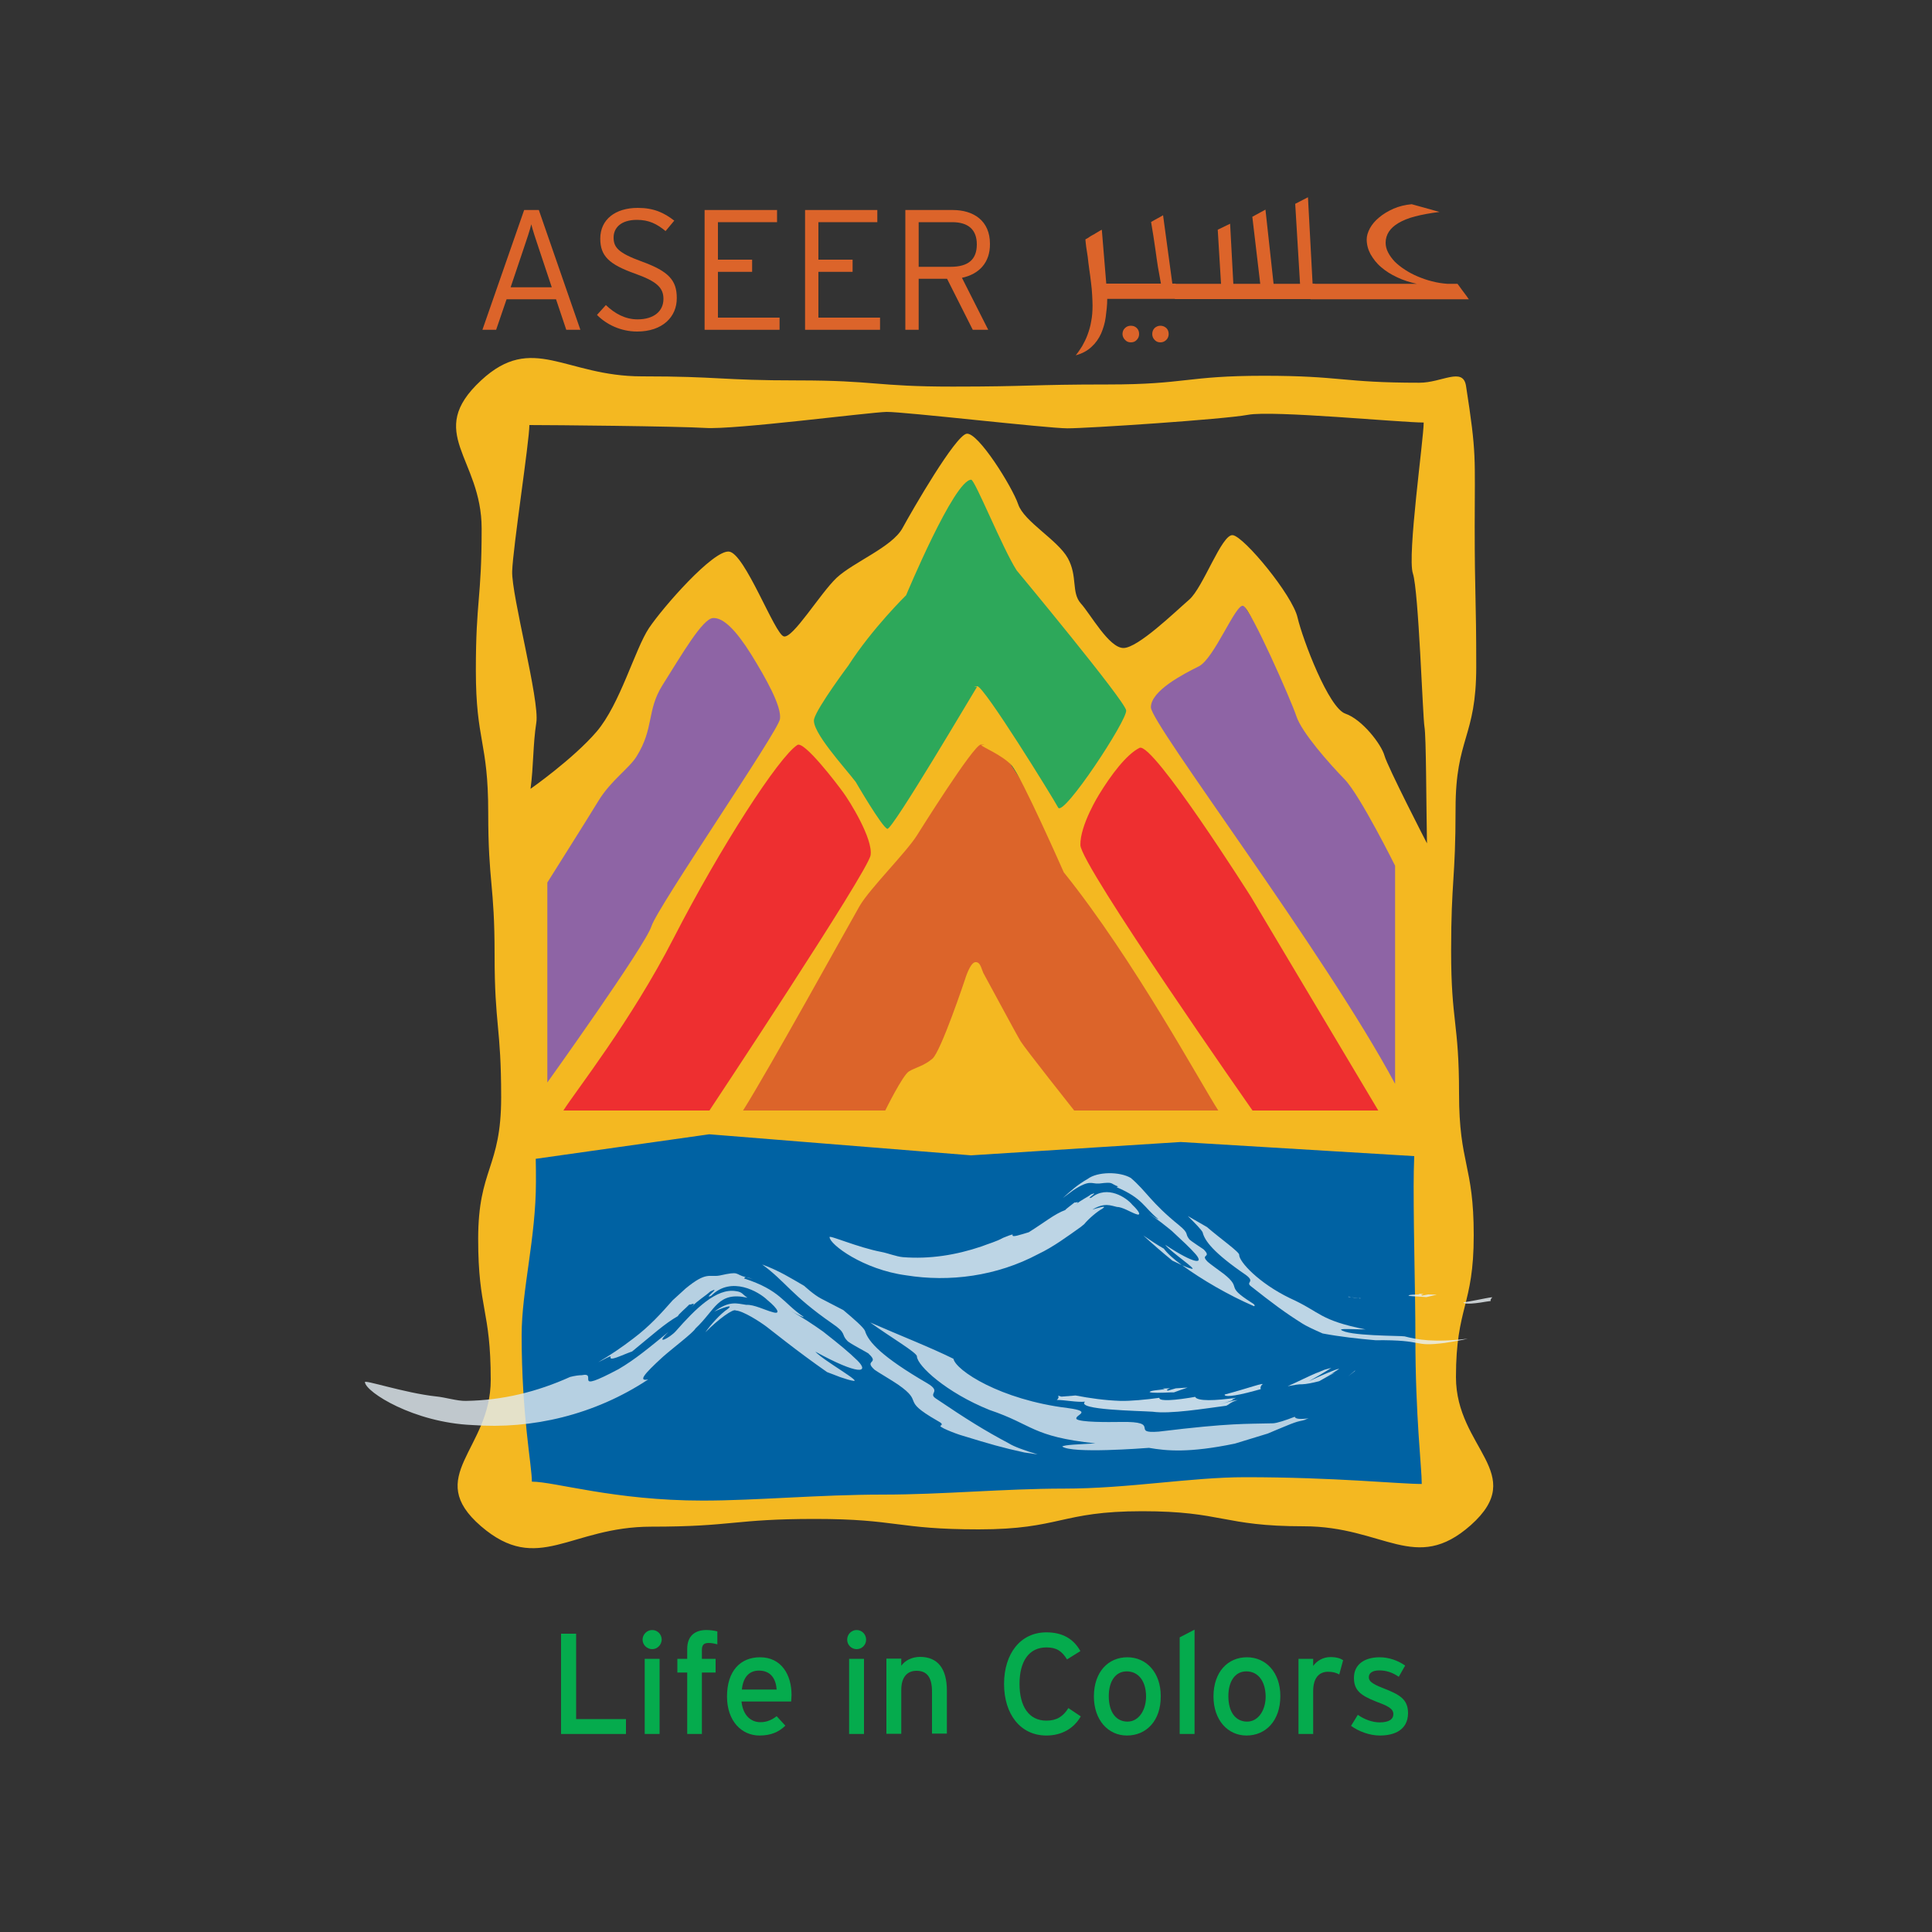<?xml version="1.0" encoding="utf-8"?>
<!-- Generator: Adobe Illustrator 22.0.1, SVG Export Plug-In . SVG Version: 6.00 Build 0)  -->
<svg version="1.1" id="Layer_1" xmlns="http://www.w3.org/2000/svg" xmlns:xlink="http://www.w3.org/1999/xlink" x="0px" y="0px"
	 viewBox="0 0 1000 1000" style="enable-background:new 0 0 1000 1000;" xml:space="preserve">
<rect x="0" y="0" width="1000" height="1000" fill="#333333" stroke="none"/>
<style type="text/css">
	.st0{fill:#DC642A;}
	.st1{enable-background:new    ;}
	.st2{clip-path:url(#SVGID_2_);}
	.st3{clip-path:url(#SVGID_4_);fill:#0062A3;}
	.st4{fill:#8E64A5;}
	.st5{fill:#EE2F30;}
	.st6{fill:#2DA85A;}
	.st7{fill:#F4B821;}
	.st8{opacity:0.9;enable-background:new    ;}
	.st9{fill:#F0F5F7;}
	.st10{fill:#EDF3F5;}
	.st11{fill:#EEF4F6;}
	.st12{fill:#E0EAEF;}
	.st13{fill:#E8EFF3;}
	.st14{fill:#05AB4D;}
</style>
<path class="st0" d="M573.1,154.8c0,3.2-0.4,6.3-0.8,9.4c-0.4,3.1-1.3,5.9-2.4,8.5c-1.2,2.6-2.8,4.9-4.9,6.8c-2.1,2-4.8,3.5-8.2,4.4
	c1.1-1.3,2.2-3,3.3-4.7c1-1.8,2-3.7,2.8-5.9c0.8-2.2,1.5-4.5,1.9-7c0.5-2.5,0.7-5.2,0.7-8.2c0-1.5-0.1-3.3-0.2-5.4
	c-0.1-2.1-0.3-4.2-0.6-6.5c-0.2-2.2-0.6-4.5-0.9-6.8c-0.3-2.3-0.6-4.4-0.8-6.5c-0.3-2-0.6-3.7-0.8-5.2c-0.2-1.5-0.3-2.8-0.4-3.8
	c0.9-0.5,1.7-0.9,2.3-1.4c0.6-0.4,1.3-0.8,2.1-1.2c0.7-0.4,1.4-0.9,2-1.2c0.6-0.4,1.3-0.8,2.1-1.2l2.3,27.9h28.3
	c-0.2-1.2-0.5-2.5-0.7-3.9c-0.3-1.5-0.5-2.9-0.8-4.4c-0.2-1.5-0.5-3-0.7-4.6c-0.2-1.5-0.4-2.9-0.6-4.3c-0.4-2.5-0.7-4.9-1.1-7.4
	c-0.4-2.5-0.8-4.9-1.2-7.3c1.1-0.7,2.2-1.2,3.2-1.8c1-0.5,2-1.1,3-1.7l4.8,35.4h1.8v7.9H573.1z M581,172.9c0-1.2,0.4-2.3,1.3-3.1
	c0.8-0.8,1.8-1.2,3-1.2c1.3,0,2.3,0.4,3.1,1.2c0.8,0.8,1.2,1.8,1.2,3.1c0,1.1-0.4,2.2-1.2,3c-0.8,0.9-1.8,1.3-3.1,1.3
	c-1.2,0-2.2-0.4-3-1.3C581.5,175.1,581,174,581,172.9 M596.4,172.9c0-1.2,0.4-2.3,1.2-3.1c0.9-0.8,1.9-1.2,3-1.2
	c1.2,0,2.2,0.4,3.1,1.2c0.8,0.8,1.2,1.8,1.2,3.1c0,1.1-0.4,2.2-1.2,3c-0.9,0.9-1.9,1.3-3.1,1.3c-1.2,0-2.2-0.4-3-1.3
	C596.8,175.1,596.4,174,596.4,172.9"/>
<polygon class="st0" points="608.1,146.9 632,146.9 630.3,118.9 636.7,115.8 638.8,154.8 608.1,154.8 "/>
<polygon class="st0" points="670.4,105.5 677,102.1 679.4,146.9 680.6,146.9 680.6,154.8 636.1,154.8 636.1,146.9 652.3,146.9 
	648.2,112.2 655,108.5 659.2,146.9 672.9,146.9 "/>
<path class="st0" d="M678.3,146.9h55c-3.6-0.8-7.1-1.9-10.2-3.4c-3.2-1.5-5.9-3.2-8.2-5.2c-2.4-2-4.1-4.3-5.5-6.7
	c-1.3-2.4-2-5-2-7.7c0-1.8,0.6-3.8,1.7-5.8c1.1-2,2.7-3.9,4.8-5.6c2-1.7,4.5-3.2,7.4-4.5c2.8-1.2,6-2,9.4-2.3l14.4,4
	c-4.9,0.6-9.1,1.4-12.6,2.3c-3.5,0.9-6.4,2.1-8.6,3.4c-2.2,1.3-3.9,2.8-5,4.5c-1.1,1.7-1.7,3.6-1.7,5.7c0,1.7,0.4,3.4,1.3,5.1
	c0.8,1.6,2,3.2,3.4,4.7c1.5,1.5,3.3,2.9,5.3,4.2c2,1.3,4.2,2.5,6.6,3.5c2.4,1,4.9,1.9,7.4,2.5c2.6,0.7,5.3,1.1,7.9,1.3h5.3
	c0.8,1.1,1.6,2.1,2.2,3c0.7,0.9,1.3,1.8,2.1,2.8c0.2,0.3,0.5,0.7,0.8,1.1c0.3,0.5,0.5,0.8,0.8,1.1h-82V146.9z"/>
<g>
	<g class="st1">
		<g>
			<defs>
				<rect id="SVGID_1_" x="261.6" y="573.9" width="497.7" height="207.4"/>
			</defs>
			<clipPath id="SVGID_2_">
				<use xlink:href="#SVGID_1_"  style="overflow:visible;"/>
			</clipPath>
			<g class="st2">
				<defs>
					<rect id="SVGID_3_" x="267.5" y="585.3" width="478.9" height="195.8"/>
				</defs>
				<clipPath id="SVGID_4_">
					<use xlink:href="#SVGID_3_"  style="overflow:visible;"/>
				</clipPath>
				<rect x="267.5" y="585.3" class="st3" width="478.9" height="195.8"/>
			</g>
		</g>
	</g>
</g>
<g>
	<g class="st1">
		<g>
			<g>
				<polygon class="st4" points="590.4,372 727.5,582.9 729.1,582.9 729.1,445.4 634.7,299.2 				"/>
			</g>
		</g>
	</g>
</g>
<g>
	<g class="st1">
		<g>
			<g>
				<polygon class="st4" points="368.2,302.3 275.6,450.3 275.6,579.1 276.9,579.1 411.9,368.2 				"/>
			</g>
		</g>
	</g>
</g>
<g>
	<g class="st1">
		<g>
			<g>
				<polygon class="st0" points="550.4,437.6 505.9,369 459.4,442.5 370.7,582.9 461.9,582.9 505.3,511.7 552.6,582.9 644.7,582.9 
									"/>
			</g>
		</g>
	</g>
</g>
<g>
	<g class="st1">
		<g>
			<g>
				<polygon class="st5" points="412.6,372 277.6,582.9 370.7,582.9 459.4,442.5 				"/>
			</g>
		</g>
	</g>
</g>
<g>
	<g class="st1">
		<g>
			<g>
				<polygon class="st6" points="546.6,304.5 500.8,234.2 459.9,298.1 412.6,372 459.4,442.5 505.9,368.9 550.4,437.6 590.4,372 
									"/>
			</g>
		</g>
	</g>
</g>
<g>
	<g class="st1">
		<g>
			<g>
				<polygon class="st5" points="590.4,372 550.4,437.6 644.7,582.9 727.5,582.9 				"/>
			</g>
		</g>
	</g>
	<path class="st7" d="M753.6,712.8c0-36.7,9.2-36.7,9.2-73.4c0-36.7-7.6-36.7-7.6-73.4c0-36.9-4.1-36.9-4.1-73.7
		c0-36.9,2.3-36.9,2.3-73.8c0-36.7,10.7-36.7,10.7-73.3c0-36.5-0.8-36.5-0.8-72.9c0-36.3,1.1-36.7-4.5-72.6
		c-1.6-9.9-12.5-1.6-24.1-1.6c-40.2,0-40.2-3.6-80.5-3.6c-40.3,0-40.3,4.5-80.6,4.5c-40.3,0-40.3,1.1-80.5,1.1
		c-40,0-40-3.2-80.1-3.2c-40.4,0-40.4-2.1-80.8-2.1c-39.7,0-56.5-22.7-83.2,2.1c-29.3,27.2,0.3,39.9,0.3,76.7c0,36.7-3,36.7-3,73.4
		s6.4,36.7,6.4,73.5c0,36.8,3.3,36.8,3.3,73.7c0,36.9,3.4,36.9,3.4,73.8c0,36.7-11.9,36.7-11.9,73.3c0,36.5,6.5,36.5,6.5,72.9
		c0,36.3-35,49.9-5,75.8c29.6,25.4,45.9,0.2,88.1,0.2c42.5,0,42.5-4,84.8-4s42.4,5.4,84.7,5.4c42.3,0,42.3-9.4,84.6-9.4
		c41.7,0,41.7,7.8,83.6,7.8c41.6,0,57.7,24.9,86.5-0.6C791.3,762.6,753.6,749.7,753.6,712.8 M644.5,764.6c-28.2,0-60.4,5.9-93.8,5.9
		c-30.9,0-62.8,3.1-93.6,3.1c-33.4,0-65.4,3.1-93.4,3.1c-45.7,0-76.6-9.8-88.4-9.8c0-8.4-5.3-34.3-5.3-75.8
		c0-23.3,7.4-50.3,7.4-79.5c0-3.9,0-7.8-0.1-11.8l89.8-12.7L502.6,598l108.5-6.9l120.9,7.3c-0.2,5.2-0.3,10.3-0.3,15.4
		c0,28.7,0.9,55.4,0.9,78.4c0,40.8,3.3,67.5,3.3,75.9C723.9,768.1,691,764.6,644.5,764.6 M647.5,464.2l65.9,110.6h-65.1
		c0,0-88.9-126.9-89.1-137.4c-0.2-10.4,9.7-26.2,9.7-26.2c6.1-10,14.1-20.7,20.9-24.1C596.6,383.7,647.5,464.2,647.5,464.2
		 M595.7,366.1c0-8.6,16.8-17.2,24.8-21.2c8-4,19.2-32.8,23-31.3c3.9,1.5,24.8,48.9,27.5,57.1c2.7,8.3,16.9,24.4,25,32.7
		c8,8.3,26.1,44.7,26.1,44.7V561C685.8,493.2,595.7,374.7,595.7,366.1 M528.3,539c-2.4-3.9-18.6-34.2-18.9-34.6
		c-1.3-1.9-1.6-6.6-4.5-6.4c-2.8,0.1-5.4,8.9-5.4,8.9s-12.4,37.2-16.9,41.1c-4.5,3.8-8.8,4.5-12.2,6.6c-3.3,2.1-12.2,20.2-12.2,20.2
		h-73.6c13.5-21.4,55.1-96.8,60.3-105.8c5.2-9,24.1-27.7,29.7-36.6c0.4-0.6,29.4-47.1,33.1-47c3.7,0,0.2,0.3,0.2,0.3
		c0.6,1,10.8,5.1,15.7,10.4c4.9,5.3,27,55.4,27,55.4c36.3,45.1,71.6,110.5,80,123.3H556C556,574.8,530.4,542.5,528.3,539 M547.7,418
		c-2.6-4.9-38.7-63.4-41.9-62.8c-3.2,0.6-0.1,0.3-0.1,0.3c-1.5,2.3-43.8,74.1-46.4,73.5c-2.7-0.7-16.4-24.3-16.4-24.3
		c-5.8-7.6-23.2-26.4-21.5-32.6c1.7-6.2,17.7-27.6,17.7-27.6c12.4-19.3,29.9-36.4,29.9-36.4s24.9-59.8,33.7-59.8
		c1.9,0,16.2,35.5,23.5,46.9c0,0,56.1,67.5,56.7,72.5C583.6,372.6,550.4,423,547.7,418 M436.4,410.1c3.2,4.3,15.6,24.1,14.2,32.6
		c-1.4,8.5-83.4,132.1-83.4,132.1h-75.6c6.6-10.4,34.9-46.1,57-89.1c24.4-47.5,54.5-93.9,64.1-100.1
		C416.2,383.3,433.3,405.8,436.4,410.1 M337.2,479.4c-3.2,10.1-53.9,80.9-53.9,80.9V456.8c0.9-1.5,19.9-31.5,26.4-42.2
		c6.5-10.7,15.9-16.8,19.8-23.1c9.1-14.6,5.2-23.7,13.3-36.7c10.2-16.2,20.9-34.7,26.3-34.9c5.4-0.3,12,6.5,19.7,18.8
		c7.6,12.3,15.9,27,14.9,33.5C402.8,378.6,340.4,469.3,337.2,479.4 M716.6,391.1c-1.6-5.8-11.5-18.7-20.2-21.7
		c-8.7-2.9-22.1-38.3-24.8-49.8c-2.6-11.5-27.6-41.8-33.5-42.6c-5.7-0.8-15.3,27.1-22.6,33.4c-7.3,6.3-26.5,25-34,25
		c-7.5,0-17-17.5-22.1-23.1c-5-5.7-1.5-13.9-6.7-23.4c-5.3-9.5-22.7-18.9-25.7-27.9c-3-8.9-20.8-37.5-26.7-36.5
		c-5.9,1.1-27.9,39.2-33.2,48.9c-5.4,9.8-25.3,17.5-34.1,25.7c-8.6,8.2-22.6,31.5-27.3,30.3c-4.7-1.1-20.2-43.2-28.4-43.9
		c-8.2-0.8-34,28.6-41.4,39.6c-7.3,11-14.9,39.3-27.1,53.6c-12.2,14.2-34.2,29.6-34.2,29.6c1.6-11.7,1.2-22.9,3-34.3
		c1.8-11.4-12.9-65.9-12.5-78.3c0.4-12.4,8.9-67.3,8.9-75.7c12,0,76.2,0.6,91.1,1.5c14.9,1,84.8-8.1,93.8-8.3
		c9.1-0.1,83.2,8.5,93.6,8.5c10.5,0,80.6-4.6,93.5-7c12.7-2.4,79.1,4,90.9,4c0,8.4-8.6,69.1-5.6,78.1c3,9,5.1,74.4,6,79.4
		c0.9,5.1,0.9,39.6,1.3,60.3C738.6,436.6,718.2,396.9,716.6,391.1"/>
</g>
<g>
	<g class="st8">
		<g>
			<g>
				<g class="st8">
					<g>
						<g>
							<path class="st9" d="M649.7,719.8l2.9-0.8c-0.3-0.5-0.2-1.2,0.4-2.1c3-2-7.3,1.8-19.1,4.9C633.6,723,637.7,723.1,649.7,719.8
								"/>
							<polygon class="st10" points="697.9,712.3 701.6,709.4 701.1,709.6 							"/>
							<path class="st9" d="M683.1,709.9c-7.1,3-11.3,5.3-16.6,7.6c3.2-0.6,5.8-1.1,7.5-1c2.3-0.1,5.3-0.7,8.8-1.6
								c2.2-1.2,5.3-3.1,8.1-4.4c-1.6,0.5-1.6,0.5-3.6,1.7c2-1.2,5.9-3.7,5.9-3.7c-1.3-0.1-10.1,3.8-15.7,6.4
								c3.3-1.8,7.9-4.5,11.6-6.9l-3.6,1c-1.5,0.6-3.1,1.3-4.4,1.9L683.1,709.9z"/>
							<path class="st9" d="M605.8,720.7l1.8,0c2.2-0.8,4.6-1.7,7.1-2.5l-6.1,0.4c-1.2,0.3-2.6,0.8-4.1,1.2l-0.6-0.3
								c0.2-0.2,0.5-0.5,1.7-0.9h-0.2l-3.6,0.1l1.1,0.3c-3.5,0.6-7.2,0.6-7.9,1.5C595.9,721.1,601.2,720.9,605.8,720.7"/>
							<path class="st11" d="M547.7,722.4c0.4,0.8,0.2,1.5-0.7,2.2c4.2,0,10.3,1.3,14.6,0.9c-4.8,4.3,27.8,4.7,35,5.2
								c9.1,1.3,26.7-1.6,38.1-3.1c2.2-1,1.5-1.5,6-3c-2.8,0.4-5.9,1.2-9.3,2.3l-2,0.7l2-0.7c2.5-0.8,5-1.6,7.9-2.6
								c-1,0.3-1.7,0.4-1.5,0l1.9-0.8c-10.5,1.5-20,1.9-21.1-0.5l-2.9,0.5c-12,1.9-15.9,1.3-15.6,0c-7.2,1-14.9,1.7-20.1,1.6
								c-8.5-0.3-15.9-1.4-23.3-2.8c-2.6,0.2-5.1,0.4-7.3,0.6L547.7,722.4z"/>
							<path class="st12" d="M386.9,671.7c-2.5-1.5-2.5-3-6-3.4c-10.1-1.7-21,9.2-31.1,20.7c-3.1,3.5-11.5,7.8-3.8,0.4
								c-10.3,8.4-17.2,14.2-25.9,19.3c-25.1,13.3-10,1.2-19,3.1c-1.5,0-3.6,0.3-6,0.9c-17.1,7.7-34.9,12.1-54,12.4
								c-4.5,0.1-10.8-1.9-15.3-2.3c-16.6-1.8-38.1-9.1-36.9-7.3c0.6,5.1,25.2,20.8,55.6,22.1c30.8,2.3,63.2-5.2,91-23.6
								c-5.1,1-2.7-2.3,7.6-11.7c5.2-4.6,15.6-12.4,16.9-14.7C370.4,677.9,371.5,668.3,386.9,671.7 M426,689.2
								c-4.5-3.2-11-7.6-17-10.8c2,1.1,8,4.2,6.8,3.1c-10.7-7.3-11.7-13.6-30.7-19.8c0.5-0.2,0-0.6,1-0.6c-6.2-1.6-2.8-3.3-13.6-0.9
								c-5.4,1-6.7-2.3-17.6,6.7c-2.8,2.6-4.8,4.4-6.7,6.1c-6.2,7-11.8,13.3-20.4,19.8c-6.1,4.7-12.1,8.7-18.2,12.3
								c3.2-1.5,5.8-3.2,6.5-3c-1.1,2.9,5.4-0.6,11.1-2.6c10.3-8.4,16.8-14.4,23.7-18.3c0.1-0.8,4.4-4.4,6-6.1
								c-0.1,0.8,4.2-1.9,1,1.4c3.2-3.4,7.5-5.9,9.7-8c6.7-3.4-4.3,4.3,0.5,2.2c10.4-10.5,24.7-2.1,29.1,2.2
								c5.6,4.6,7.1,7.7,2.5,6.2c-3.5-0.9-9.6-4-13.4-3.7c-4.6-0.6-8.5-2.5-16.6,3.5c3-1.5,10.8-4.4,7-1.4c-3.7,2.4-9,8.3-11.6,12.1
								c6.7-6.8,14.5-12.4,15.7-11.3c3.8,0.2,12.4,5.7,16.1,8.5l9.5,7.4c7.1,5.5,14.4,10.9,21.7,16c2.3,0.8,4.6,1.8,6.8,2.6
								c2.7,0.9,5,1.6,6.2,1.8c6.6,1.6-14.9-10.3-19.1-15c22.6,12.4,28.2,11,21.8,4.6C439.4,699.9,434.3,695.7,426,689.2
								 M386.1,661.2c0.9,0.2,2.1,0.5,3.5,0.7C387.7,661.4,386.6,661.2,386.1,661.2 M484.3,723.8c-4.1-2.8,3.3-3.3-4.3-7.8
								c-23.4-13.6-30.6-21.4-32.3-27.2c-0.9-1.9-5.6-6-11.2-10.7l-11.4-5.9c-3.9-2-8.8-6.6-8.8-6.6c-6.9-4-13-7.9-21.8-11.1
								c11.9,8.6,15,15.8,36.2,30.5c7.7,5.2,4.6,5.6,7.7,8.8c0.5,1.2,12,6.9,11.3,7c5.7,5.2-2.8,3,3,8.2c1.3,1,9.5,5.8,12.2,7.7
								c13.9,9.7,0.7,7.4,20,18.5c2.6,1.4,3,2,2.2,2.5l0.2,0.1c-3.3,0.2,7.9,4.5,10.9,5.3c14.4,4.4,20.2,6.1,32,8.7l6.9,1
								c-7-2.1-12.4-4.1-14.9-5.7C509.6,740.4,500.6,734.8,484.3,723.8 M677.4,734.1c-4.2,0.6-7.1,0.4-7.2-0.8
								c-4.9,1.9-9.2,3.3-11.3,3.4c-14.2,0.4-21.4-0.3-59.1,4.3c-15.2,1.2,2-5.4-19.6-5c-7.2,0.1-21,0.2-23-1.5
								c-1.3-2.1,9.1-3.9-4.6-5.7c-34.9-4.3-57.9-19.5-59.1-25.5c-11.9-5.9-27.8-12.1-43.1-18.8c10.6,7.7,24.4,15.7,24.2,17.6
								c0.2,4.8,15.2,18.7,37.6,27.7c22.8,7.7,21.6,13.7,54.8,17.3c-8.8,0.5-15.9,0.7-17.2,1.6c4.9,3.8,42.2,0.9,44.9,0.7
								c9.2,1.6,20.9,2.7,44.5-2.2c5.9-1.8,11.5-3.5,17-5.2c2.9-1.3,6.3-2.6,9.1-3.8c8.3-3.5,7.3-2.2,11.3-3.7l-1.7,0.4L677.4,734.1
								z"/>
						</g>
					</g>
				</g>
			</g>
		</g>
	</g>
</g>
<g class="st8">
	<g>
		<g>
			<g class="st8">
				<g>
					<g>
						<path class="st13" d="M769.4,673.7l2.2-0.3c-0.2-0.4,0-0.9,0.4-1.5c2.3-1.3-5.5,0.8-14.5,2.2
							C757.4,674.8,760.4,675.3,769.4,673.7 M737,671.3l1.3,0.1c1.6-0.3,3.5-0.9,5.4-1.3l-4.5-0.1c-1,0.2-2,0.4-3.1,0.6l-0.5-0.3
							c0.2-0.1,0.4-0.2,1.3-0.5l-0.2,0l-2.6-0.2l0.8,0.4c-2.7,0.1-5.4,0-5.9,0.6C729.7,671,733.7,671,737,671.3 M564.9,619.9
							c-3.7,1.2,4.9-3.7-0.2-1.7c-1.8,1.5-5.2,2.9-7.8,5.2c2.6-2.2-0.8-0.5-0.6-1.1c-1.3,1.1-4.7,3.5-4.9,4
							c-5.5,2-10.6,6.3-18.9,11.5c-4.1,1.2-9.3,3.1-8.3,1.2c-0.5-0.1-2.6,0.7-5,1.7c-3.6,2-7.5,3-11.3,4.5
							c-13.1,4.4-26.6,6.6-40.6,5.5c-3.3-0.3-7.9-2.1-11.1-2.7c-12.2-2.3-27.6-9.1-26.8-7.6c0.1,3.7,17.3,16.7,39.6,19.7
							c22.4,3.6,46.8,0.5,68.4-11c7.8-3.7,15.2-9.2,22.1-14.1l1.7-1.4c2.2-2.7,6.6-6.5,9.4-8c3.1-2.1-3-0.2-5.2,0.5
							c6.3-3.8,9.5-2.1,12.7-1.4c2.8,0,7.1,2.7,9.6,3.6c3.2,1.3,2.3-1-1.6-4.7C583.1,619.9,573.2,613.2,564.9,619.9 M633.6,659.5
							c-2-1.5-7.7-5.6-8.5-6.4c-4.1-4.1,2.1-2-1.8-6.1c0.5,0-7.6-4.9-7.9-5.8c-2.1-2.6,0.2-2.7-5.1-7c-14.8-12-16.8-17.5-25-24.5
							c-5.8-3.4-17.3-3.3-22.3,0.5c-5.5,3.1-9.1,6.5-12.9,9.9c1.5-1.1,3.1-2.3,5.4-4c8.7-5.8,9.4-3.2,13.4-3.5c8.1-1,5.3,0,10.1,1.6
							c-1.1-0.2-0.5,0.2-1,0.3c13.6,5.8,14,10.4,21.4,16.4c0.9,0.9-3.4-1.8-4.8-2.7c4.3,2.7,8.7,6.3,11.9,8.9
							c5.7,5.3,9.3,8.6,12.3,12c4.4,5.1,0.2,5.7-15.7-4.8c2.9,3.8,18,13.8,13.3,12.3c-1-0.2-2.7-0.9-4.5-1.7
							c10.1,7.4,24,15.5,37.2,21.2c0.6-0.3,0.4-0.9-1.5-2C633.6,665.2,643.3,667.3,633.6,659.5 M727,691.7c-2-0.4-29.7-0.1-33-3.5
							c1.1-0.6,6.3-0.1,12.8-0.1c-24.2-4.8-23-8.9-39.2-16.2c-16.1-7.8-26.3-18.9-26.2-22.4c0.2-1.4-9.5-8.2-16.7-14.4l-9.9-5.7
							c3.9,3.9,7.1,7.1,7.7,8.5c1,4.3,5.7,10.6,22.2,21.9c5.3,3.8-0.1,3.7,2.7,5.9c11.4,9,17.7,13.7,26.6,19.3
							c1.8,1.2,5.6,3,10.6,5.2c9.1,1.7,18.2,2.7,27.3,3.5c26.5-0.3,18.7,3.6,35.9,1.4c4.3-0.7,8.3-1.3,11.9-2.2
							C742.1,695,733.6,693.4,727,691.7 M602.4,646.3c-3.4-1.9-6.9-4.3-10.6-6.8c4.9,4.5,9.9,8.8,15,13l4.9,2.3
							C607.6,651.8,604.3,648.9,602.4,646.3 M704.1,672.1c-2.2-0.3-4.4-0.7-6.2-0.8c0.1-0.1,0-0.2,0.1-0.2c2.1,0.5,4.3,1,6.2,0.8
							C704.1,672,704.2,672,704.1,672.1"/>
					</g>
				</g>
			</g>
		</g>
	</g>
</g>
<path class="st0" d="M293.1,170.7l-5.3-15.8h-25.6l-5.4,15.8h-7.1l21.6-62h7.6l21.5,62H293.1z M278.8,128.3
	c-1.4-4.1-3.2-9.6-3.8-12.2c-0.6,2.5-2.4,8.1-3.9,12.4l-6.8,20.2h21.3L278.8,128.3z"/>
<path class="st0" d="M329.8,171.6c-8.4,0-15.9-3.6-20.8-8.6l4.6-5.1c4.7,4.5,10.1,7.4,16.4,7.4c8.3,0,13.4-4.1,13.4-10.6
	c0-5.8-3.5-9.1-14.8-13.1c-13.4-4.8-17.9-9.1-17.9-18.1c0-9.9,7.8-15.9,19.4-15.9c8.3,0,13.6,2.5,18.9,6.6l-4.5,5.4
	c-4.5-3.7-8.6-5.8-14.8-5.8c-8.5,0-12.1,4.3-12.1,9.1c0,5.1,2.3,8,14.7,12.5c13.7,5,18,9.6,18,18.8
	C350.4,164.1,342.8,171.6,329.8,171.6"/>
<polygon class="st0" points="364.7,170.7 364.7,108.7 402.2,108.7 402.2,115 371.6,115 371.6,134.4 389.3,134.4 389.3,140.7 
	371.6,140.7 371.6,164.4 403.5,164.4 403.5,170.7 "/>
<polygon class="st0" points="416.7,170.7 416.7,108.7 454.1,108.7 454.1,115 423.6,115 423.6,134.4 441.3,134.4 441.3,140.7 
	423.6,140.7 423.6,164.4 455.5,164.4 455.5,170.7 "/>
<path class="st0" d="M497.9,143.8l13.6,26.9h-8l-13.3-26.4h-14.7v26.4h-6.9v-62h24.5c10.9,0,19.3,5.6,19.3,17.5
	C512.5,135.9,506.8,141.9,497.9,143.8 M492.9,115h-17.4v23.1H492c9.2,0,13.6-3.8,13.6-11.6C505.6,118.9,501.2,115,492.9,115"/>
<polygon class="st14" points="290.4,897.5 290.4,845.6 298.2,845.6 298.2,889.8 324,889.8 324,897.5 "/>
<path class="st14" d="M337.6,853.6c-2.7,0-5-2.2-5-4.9c0-2.8,2.3-5,5-5c2.7,0,4.9,2.2,4.9,5C342.4,851.4,340.2,853.6,337.6,853.6
	 M333.7,858.6h7.7v38.9h-7.7V858.6z"/>
<path class="st14" d="M366.8,850.4c-2.5,0-3.5,1-3.5,3.7v4.5h7.1v7.1h-7.1v31.8h-7.6v-31.8h-5.1v-7.1h5.1v-5.1
	c0-7.1,4.4-9.8,9.9-9.8c2,0,4.1,0.3,5.7,0.7v6.7C369.4,850.6,368.1,850.4,366.8,850.4"/>
<path class="st14" d="M409.5,880.7h-25.7c0.8,7.5,5.1,10.7,9.8,10.7c3.3,0,5.9-1.2,8.4-3.1l4.5,4.9c-3.4,3.3-7.5,5.1-13.4,5.1
	c-9.1,0-16.8-7.3-16.8-20.2c0-13.2,6.9-20.3,17.1-20.3c11,0,16.3,9,16.3,19.5C409.7,878.6,409.5,879.9,409.5,880.7 M392.8,864.7
	c-5.1,0-8.2,3.5-8.8,9.8h18C401.6,869.1,399.1,864.7,392.8,864.7"/>
<path class="st14" d="M443.4,853.6c-2.7,0-4.9-2.2-4.9-4.9c0-2.8,2.2-5,4.9-5c2.7,0,4.9,2.2,4.9,5
	C448.3,851.4,446.1,853.6,443.4,853.6 M439.5,858.6h7.7v38.9h-7.7V858.6z"/>
<path class="st14" d="M482.4,897.5v-22c0-7.8-3-10.7-8-10.7c-5.1,0-7.9,3.6-7.9,9.9v22.7h-7.7v-38.9h7.7v3.7
	c1.9-2.8,5.7-4.6,9.7-4.6c9.1,0,13.9,6,13.9,17.4v22.3H482.4z"/>
<path class="st14" d="M541.6,898.3c-13.4,0-21.9-11-21.9-26.7c0-15.7,8.5-26.7,21.9-26.7c8.4,0,14.1,3.4,17.6,9.7l-6.9,4.3
	c-2.7-4.3-5.4-6.2-10.7-6.2c-9.1,0-13.9,7.3-13.9,18.9c0,11.7,4.9,19,13.9,19c5.4,0,8.7-2.2,11.4-6.5l6.4,4.3
	C555.8,894.7,549.5,898.3,541.6,898.3"/>
<path class="st14" d="M583.3,898.3c-9.8,0-17.1-8.1-17.1-20.2c0-12.8,7.5-20.3,17.3-20.3c9.9,0,17.3,7.9,17.3,20.1
	C600.9,890.7,593.3,898.3,583.3,898.3 M583.2,865.1c-5.8,0-9.3,5.1-9.3,12.8c0,8.5,3.9,13.2,9.7,13.2c5.8,0,9.6-5.9,9.6-13
	C593.2,870.2,589.3,865.1,583.2,865.1"/>
<polygon class="st14" points="610.6,897.5 610.6,847.5 618.3,843.5 618.3,897.5 "/>
<path class="st14" d="M645.2,898.3c-9.8,0-17.1-8.1-17.1-20.2c0-12.8,7.5-20.3,17.3-20.3c9.9,0,17.3,7.9,17.3,20.1
	C662.7,890.7,655.1,898.3,645.2,898.3 M645.1,865.1c-5.8,0-9.3,5.1-9.3,12.8c0,8.5,3.9,13.2,9.7,13.2c5.8,0,9.6-5.9,9.6-13
	C655,870.2,651.2,865.1,645.1,865.1"/>
<path class="st14" d="M693.2,866.7c-1.6-0.9-3.3-1.4-5.8-1.4c-4.8,0-7.7,3.4-7.7,10v22.2h-7.6v-38.9h7.6v3.7
	c1.8-2.6,5.1-4.6,8.9-4.6c3.1,0,5,0.6,6.6,1.6L693.2,866.7z"/>
<path class="st14" d="M714.2,898.3c-5.3,0-10.9-2.1-14.9-5l3.5-5.7c3.6,2.5,7.7,3.9,11.3,3.9c4.8,0,7.1-1.6,7.1-4.3
	c0-3-3.4-4.4-9-6.5c-8.4-3.3-11.4-6.1-11.4-12.3c0-6.9,5.5-10.6,13.3-10.6c4.9,0,9.7,1.8,13.2,4.3l-3.3,5.8
	c-3.2-2.2-6.4-3.3-10.1-3.3c-3.7,0-5.4,1.5-5.4,3.5c0,1.9,1.3,3.3,7.2,5.6c8.7,3.4,13.1,5.7,13.1,13.1
	C728.7,895.4,721.8,898.3,714.2,898.3"/>
</svg>
